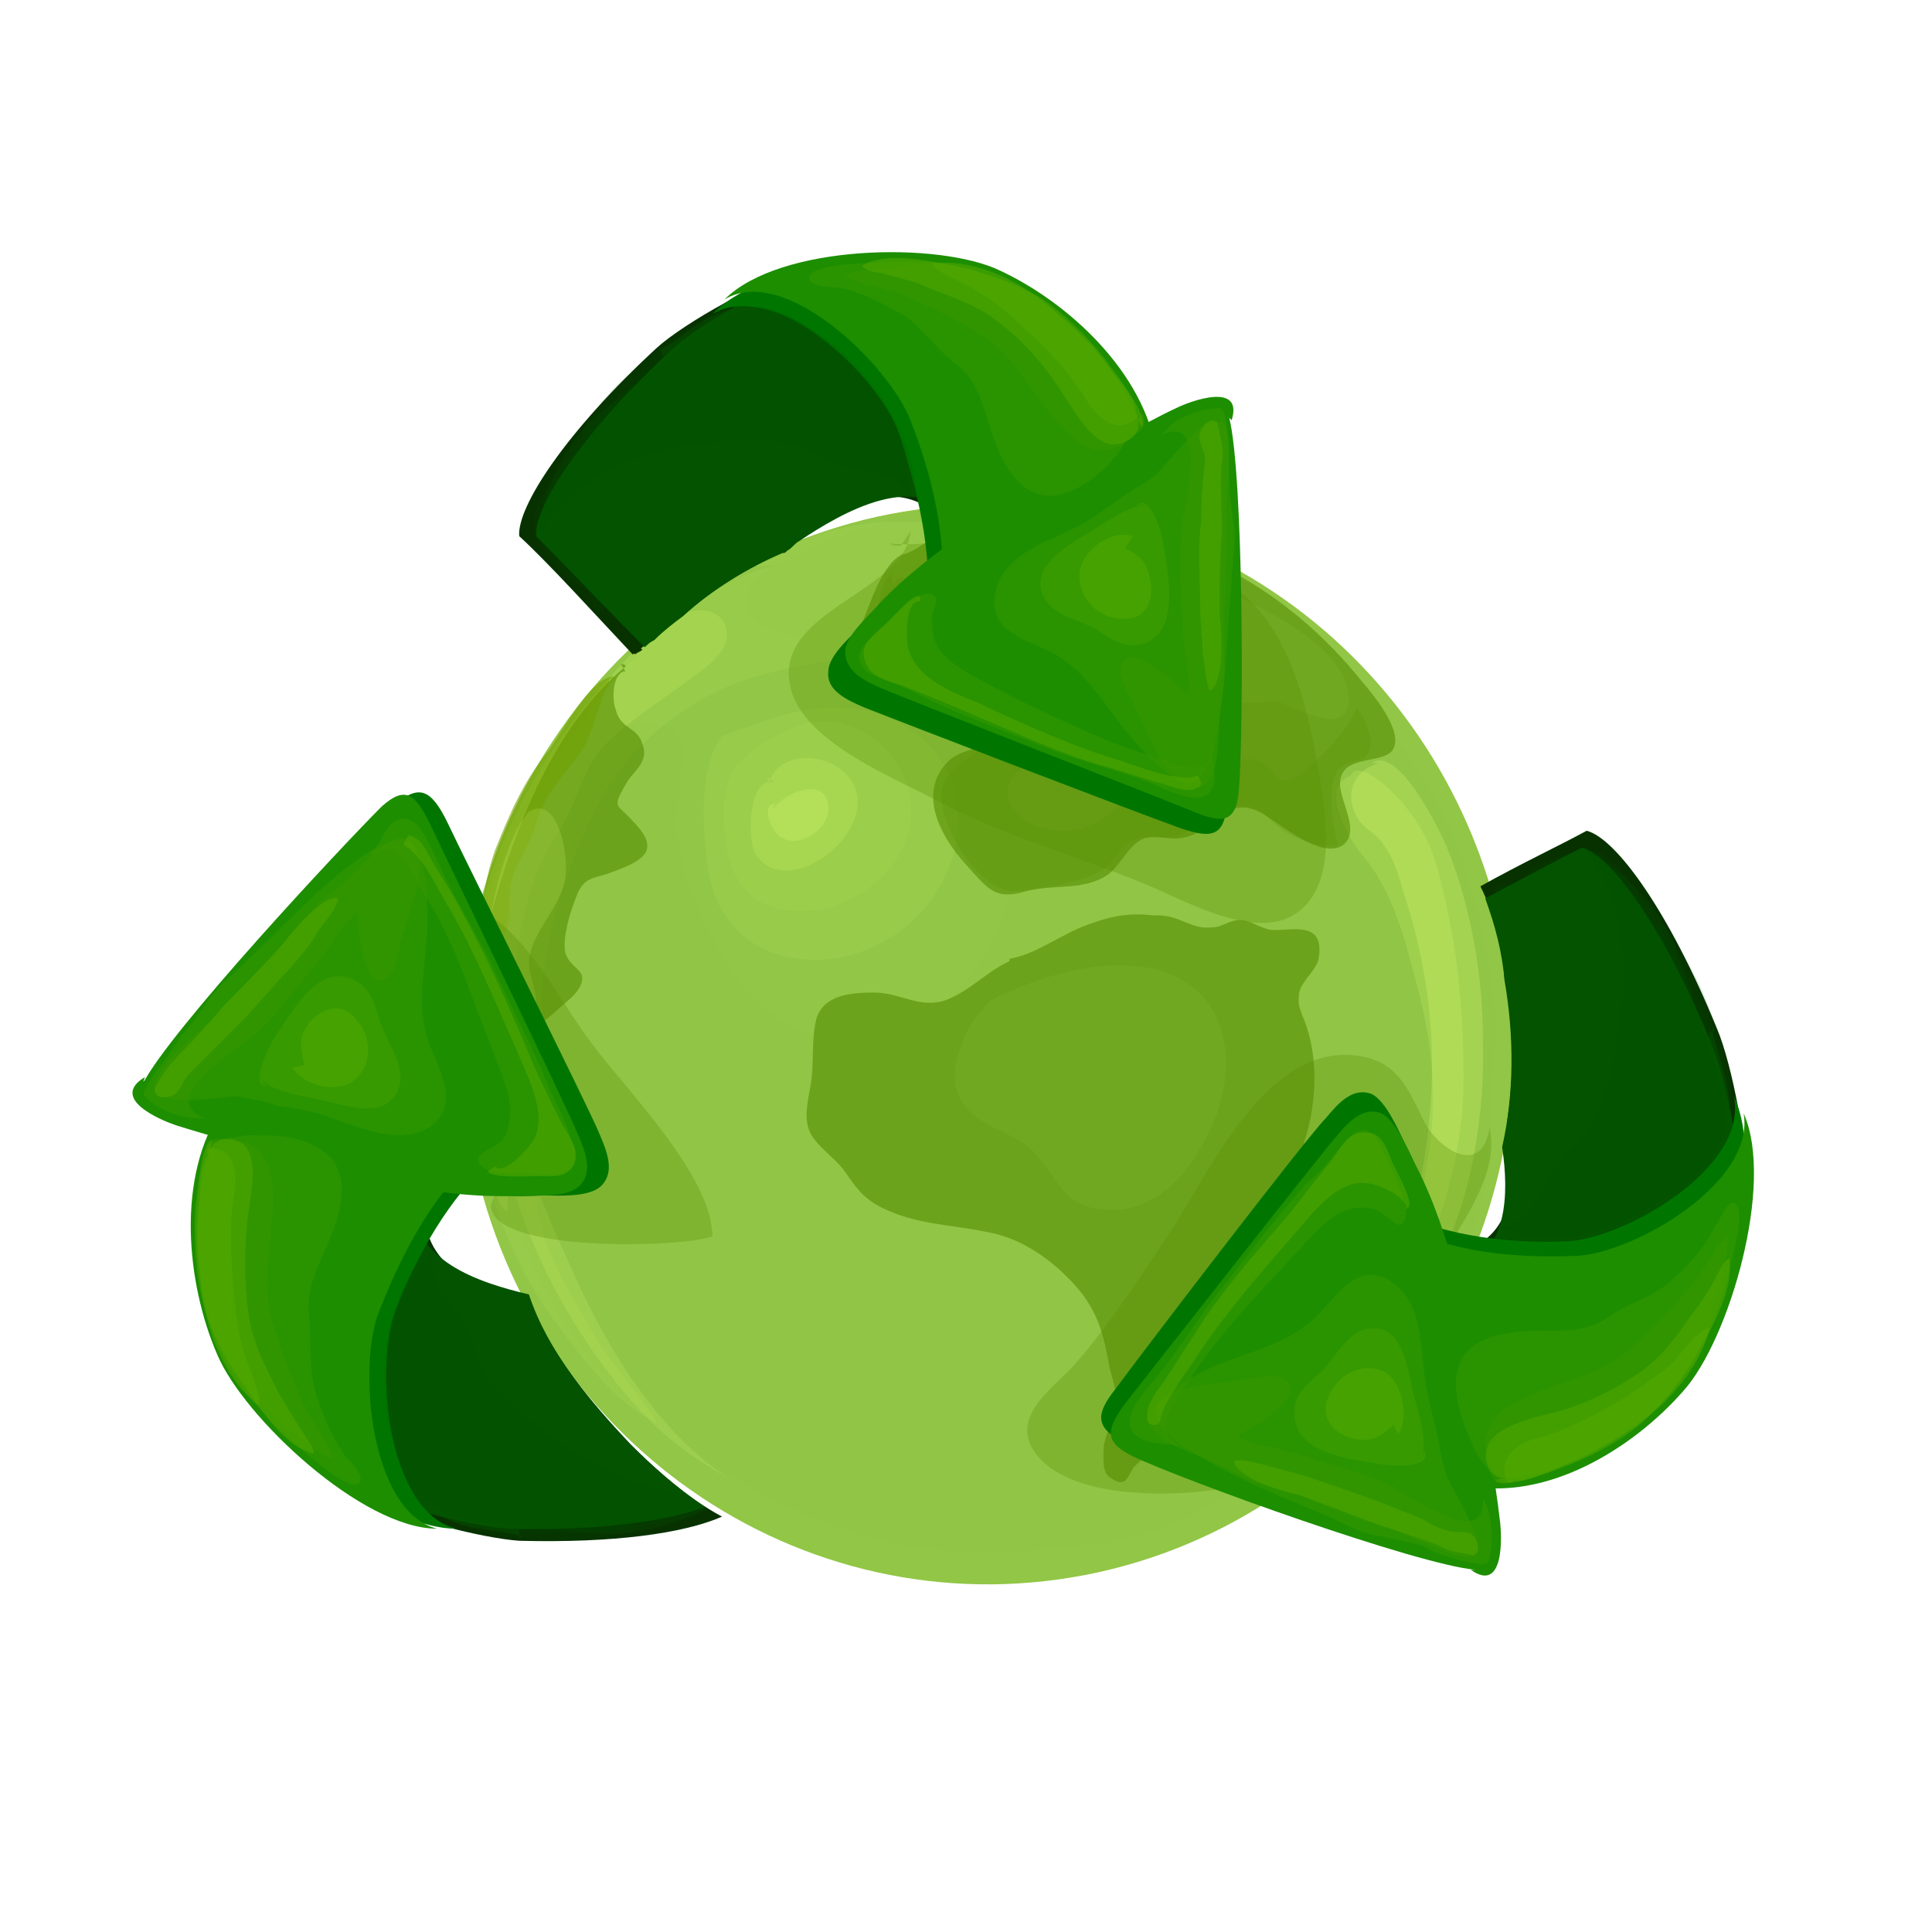 <svg xmlns="http://www.w3.org/2000/svg" xmlns:xlink="http://www.w3.org/1999/xlink" id="l1" x="0px" y="0px" viewBox="0 0 80 80" style="enable-background:new 0 0 80 80;" xml:space="preserve"><style type="text/css">	.st0{fill:#008000;}	.st1{fill:#007D00;}	.st2{opacity:0.2;fill:#007D00;}	.st3{opacity:0.2;fill:#A6D651;}	.st4{opacity:0.5;fill:#007D00;}	.st5{fill:#1F8700;}	.st6{fill:#91C646;}	.st7{opacity:0.2;fill:#91C646;}	.st8{opacity:0.5;fill:#91C646;}	.st9{opacity:0.3;fill:#A6D651;}	.st10{opacity:0.3;fill:#C2EA5D;}	.st11{opacity:0.6;fill:#548C00;}	.st12{opacity:0.6;fill:#72A000;}	.st13{opacity:0.2;fill:#548C00;}	.st14{opacity:0.1;fill:#A6D651;}	.st15{opacity:0.3;fill:#D2F36D;}	.st16{opacity:0.2;fill:#D2F36D;}	.st17{fill:#5AB036;}	.st18{fill:#4D9922;}	.st19{opacity:0.4;fill:#4D9922;}	.st20{fill:#006800;}	.st21{opacity:0.3;fill:#006800;}	.st22{opacity:0.3;fill:#009900;}	.st23{fill:#009900;}	.st24{opacity:0.1;fill:#007D00;}	.st25{opacity:0.7;fill:#00AB00;}	.st26{opacity:0.3;fill:#007D00;}	.st27{fill:#7AA505;}	.st28{opacity:0.4;fill:#8EB20B;}	.st29{fill:#FFBB00;}	.st30{opacity:0.2;fill:#FFBB00;}	.st31{fill:#FFC32E;}	.st32{fill:#FFC950;}	.st33{opacity:0.4;fill:#A3C612;}	.st34{opacity:0.4;fill:#BEDB0F;}	.st35{fill:#1C8E00;}	.st36{opacity:0.3;fill:#1C8E00;}	.st37{opacity:0.6;fill:#2FBA08;}	.st38{opacity:0.8;fill:#2FBA08;}	.st39{opacity:0.3;fill:#008000;}	.st40{opacity:0.3;fill:#B7E84B;}	.st41{fill:#56AB00;}	.st42{fill:#BD9370;}	.st43{opacity:0.4;fill:#BD9370;}	.st44{fill:#D0A17D;}	.st45{fill:#6DB500;}	.st46{opacity:0.5;fill:#6DB500;}	.st47{fill:#83C400;}	.st48{fill:#9ED300;}	.st49{opacity:0.7;fill:#56AB00;}	.st50{opacity:0.6;fill:#56AB00;}	.st51{opacity:0.3;fill:#56AB00;}	.st52{fill:#B8DD00;}	.st53{fill:#005000;}	.st54{fill:#559B0B;}	.st55{opacity:0.4;fill:#559B0B;}	.st56{opacity:0.5;fill:#CFF761;}	.st57{opacity:0.3;fill:#559B0B;}	.st58{opacity:0.3;fill:#CFF761;}	.st59{fill:#FFBB33;}	.st60{fill:#1A5601;}	.st61{opacity:0.4;fill:#FFBB33;}	.st62{fill:#FFBF4D;}	.st63{opacity:0.5;fill:#FFBB33;}	.st64{fill:#FFC466;}	.st65{opacity:0.6;fill:#559B0B;}	.st66{fill:#387F0A;}	.st67{fill:#24A088;}	.st68{opacity:0.3;fill:#24A088;}	.st69{fill:#2AAD94;}	.st70{fill:#37BCA2;}	.st71{opacity:0.8;fill:#24A088;}	.st72{opacity:0.5;fill:#37BCA2;}	.st73{opacity:0.4;fill:#FFFFFF;}	.st74{opacity:0.4;fill:#387F0A;}	.st75{opacity:0.3;fill:#387F0A;}	.st76{opacity:0.6;}	.st77{opacity:0;fill:#FFFFFF;}	.st78{opacity:8.403362e-03;fill:#FEFEFF;}	.st79{opacity:1.680672e-02;fill:#FDFEFE;}	.st80{opacity:2.521008e-02;fill:#FCFDFE;}	.st81{opacity:3.361345e-02;fill:#FBFDFD;}	.st82{opacity:4.201681e-02;fill:#FAFCFD;}	.st83{opacity:5.042017e-02;fill:#F9FBFD;}	.st84{opacity:5.882353e-02;fill:#F8FBFC;}	.st85{opacity:6.722689e-02;fill:#F7FAFC;}	.st86{opacity:7.563026e-02;fill:#F6FAFB;}	.st87{opacity:8.403362e-02;fill:#F5F9FB;}	.st88{opacity:9.243698e-02;fill:#F4F9FB;}	.st89{opacity:0.101;fill:#F3F8FA;}	.st90{opacity:0.109;fill:#F2F7FA;}	.st91{opacity:0.118;fill:#F1F7F9;}	.st92{opacity:0.126;fill:#F0F6F9;}	.st93{opacity:0.135;fill:#EFF6F9;}	.st94{opacity:0.143;fill:#EEF5F8;}	.st95{opacity:0.151;fill:#EDF4F8;}	.st96{opacity:0.16;fill:#ECF4F7;}	.st97{opacity:0.168;fill:#EBF3F7;}	.st98{opacity:0.176;fill:#EAF3F7;}	.st99{opacity:0.185;fill:#E9F2F6;}	.st100{opacity:0.193;fill:#E8F1F6;}	.st101{opacity:0.202;fill:#E7F1F5;}	.st102{opacity:0.21;fill:#E6F0F5;}	.st103{opacity:0.218;fill:#E5F0F5;}	.st104{opacity:0.227;fill:#E4EFF4;}	.st105{opacity:0.235;fill:#E3EFF4;}	.st106{opacity:0.244;fill:#E2EEF3;}	.st107{opacity:0.252;fill:#E1EDF3;}	.st108{opacity:0.261;fill:#E0EDF2;}	.st109{opacity:0.269;fill:#DFECF2;}	.st110{opacity:0.277;fill:#DEECF2;}	.st111{opacity:0.286;fill:#DDEBF1;}	.st112{opacity:0.294;fill:#DCEAF1;}	.st113{opacity:0.302;fill:#DBEAF0;}	.st114{opacity:0.311;fill:#DAE9F0;}	.st115{opacity:0.319;fill:#D9E9F0;}	.st116{opacity:0.328;fill:#D8E8EF;}	.st117{opacity:0.336;fill:#D7E7EF;}	.st118{opacity:0.344;fill:#D6E7EE;}	.st119{opacity:0.353;fill:#D5E6EE;}	.st120{opacity:0.361;fill:#D4E6EE;}	.st121{opacity:0.37;fill:#D3E5ED;}	.st122{opacity:0.378;fill:#D2E5ED;}	.st123{opacity:0.387;fill:#D1E4EC;}	.st124{opacity:0.395;fill:#D0E3EC;}	.st125{opacity:0.403;fill:#CFE3EC;}	.st126{opacity:0.412;fill:#CEE2EB;}	.st127{opacity:0.42;fill:#CDE2EB;}	.st128{opacity:0.429;fill:#CCE1EA;}	.st129{opacity:0.437;fill:#CBE0EA;}	.st130{opacity:0.445;fill:#CAE0EA;}	.st131{opacity:0.454;fill:#C9DFE9;}	.st132{opacity:0.462;fill:#C8DFE9;}	.st133{opacity:0.471;fill:#C7DEE8;}	.st134{opacity:0.479;fill:#C6DDE8;}	.st135{opacity:0.487;fill:#C5DDE8;}	.st136{opacity:0.496;fill:#C4DCE7;}	.st137{opacity:0.504;fill:#C4DCE7;}	.st138{opacity:0.513;fill:#C3DBE6;}	.st139{opacity:0.521;fill:#C2DBE6;}	.st140{opacity:0.529;fill:#C1DAE6;}	.st141{opacity:0.538;fill:#C0D9E5;}	.st142{opacity:0.546;fill:#BFD9E5;}	.st143{opacity:0.555;fill:#BED8E4;}	.st144{opacity:0.563;fill:#BDD8E4;}	.st145{opacity:0.571;fill:#BCD7E4;}	.st146{opacity:0.58;fill:#BBD6E3;}	.st147{opacity:0.588;fill:#BAD6E3;}	.st148{opacity:0.597;fill:#B9D5E2;}	.st149{opacity:0.605;fill:#B8D5E2;}	.st150{opacity:0.613;fill:#B7D4E2;}	.st151{opacity:0.622;fill:#B6D3E1;}	.st152{opacity:0.63;fill:#B5D3E1;}	.st153{opacity:0.639;fill:#B4D2E0;}	.st154{opacity:0.647;fill:#B3D2E0;}	.st155{opacity:0.655;fill:#B2D1E0;}	.st156{opacity:0.664;fill:#B1D1DF;}	.st157{opacity:0.672;fill:#B0D0DF;}	.st158{opacity:0.681;fill:#AFCFDE;}	.st159{opacity:0.689;fill:#AECFDE;}	.st160{opacity:0.698;fill:#ADCEDE;}	.st161{opacity:0.706;fill:#ACCEDD;}	.st162{opacity:0.714;fill:#ABCDDD;}	.st163{opacity:0.723;fill:#AACCDC;}	.st164{opacity:0.731;fill:#A9CCDC;}	.st165{opacity:0.74;fill:#A8CBDC;}	.st166{opacity:0.748;fill:#A7CBDB;}	.st167{opacity:0.756;fill:#A6CADB;}	.st168{opacity:0.765;fill:#A5C9DA;}	.st169{opacity:0.773;fill:#A4C9DA;}	.st170{opacity:0.781;fill:#A3C8D9;}	.st171{opacity:0.79;fill:#A2C8D9;}	.st172{opacity:0.798;fill:#A1C7D9;}	.st173{opacity:0.807;fill:#A0C7D8;}	.st174{opacity:0.815;fill:#9FC6D8;}	.st175{opacity:0.824;fill:#9EC5D7;}	.st176{opacity:0.832;fill:#9DC5D7;}	.st177{opacity:0.84;fill:#9CC4D7;}	.st178{opacity:0.849;fill:#9BC4D6;}	.st179{opacity:0.857;fill:#9AC3D6;}	.st180{opacity:0.866;fill:#99C2D5;}	.st181{opacity:0.874;fill:#98C2D5;}	.st182{opacity:0.882;fill:#97C1D5;}	.st183{opacity:0.891;fill:#96C1D4;}	.st184{opacity:0.899;fill:#95C0D4;}	.st185{opacity:0.908;fill:#94BFD3;}	.st186{opacity:0.916;fill:#93BFD3;}	.st187{opacity:0.924;fill:#92BED3;}	.st188{opacity:0.933;fill:#91BED2;}	.st189{opacity:0.941;fill:#90BDD2;}	.st190{opacity:0.95;fill:#8FBDD1;}	.st191{opacity:0.958;fill:#8EBCD1;}	.st192{opacity:0.966;fill:#8DBBD1;}	.st193{opacity:0.975;fill:#8CBBD0;}	.st194{opacity:0.983;fill:#8BBAD0;}	.st195{opacity:0.992;fill:#8ABACF;}	.st196{fill:#89B9CF;}	.st197{opacity:0.3;fill:#FFC32E;}	.st198{opacity:0.4;fill:#FFC32E;}	.st199{fill:#FFC84D;}	.st200{fill:#FFCF6E;}	.st201{fill:#407706;}	.st202{fill:#A6D651;}	.st203{opacity:0.5;fill:#A6D651;}	.st204{opacity:0.4;fill:#A6D651;}	.st205{opacity:0.8;fill:#BEEF54;}	.st206{opacity:0.8;fill:#CFF761;}	.st207{fill:#659106;}	.st208{opacity:0.4;fill:#659106;}	.st209{opacity:0.6;fill:#B7E259;}	.st210{fill:#B7E259;}	.st211{opacity:0.6;fill:#FFC84D;}	.st212{opacity:0.8;fill:#659106;}	.st213{opacity:0.8;fill:#A6D651;}	.st214{fill:#D19205;}	.st215{fill:#557205;}	.st216{fill:#073200;}	.st217{fill:#035300;}	.st218{fill:#007600;}	.st219{opacity:0.1;fill:#035300;}	.st220{opacity:0.5;fill:#399900;}	.st221{opacity:0.5;fill:#56AB00;}	.st222{opacity:0.2;fill:#035300;}	.st223{opacity:0.4;fill:#035300;}	.st224{fill:#007100;}	.st225{opacity:0.3;fill:#007100;}	.st226{opacity:0.2;fill:#007100;}	.st227{opacity:0.4;fill:#009B00;}	.st228{opacity:0.3;fill:#009B00;}	.st229{opacity:0.3;fill:#548C00;}	.st230{fill:#0D3F03;}	.st231{fill:#2F7204;}	.st232{opacity:0.45;fill:#4FAA13;}	.st233{fill:#51A507;}	.st234{opacity:0.3;fill:#F4F5F5;}	.st235{opacity:0.28;fill:#F2F2F4;}	.st236{fill:#034706;}	.st237{fill:#4EBA0F;}	.st238{opacity:0.3;fill:#F2F2F4;}	.st239{fill:#1F6804;}	.st240{opacity:0.5;fill:#4EBA0F;}	.st241{fill:#629608;}	.st242{opacity:0.4;fill:#6DB500;}	.st243{opacity:0.7;fill:#7FC406;}	.st244{opacity:0.7;fill:#8EC90D;}	.st245{opacity:0.8;fill:#6DB500;}	.st246{fill:#E1FFAE;}	.st247{opacity:0.3;fill:#629608;}	.st248{opacity:0.3;fill:#8EC90D;}</style><g>	<g>		<g>			<path class="st6" d="M62.2,38.6c2.5,12.1-5,23.9-16.7,26.5c-11.8,2.6-23.4-5.1-25.9-17.2c-2.5-12.1,5-23.9,16.7-26.5    C48.1,18.8,59.6,26.5,62.2,38.6z"></path>			<path class="st7" d="M35.1,22.6c2-2.3,5.7,1,6.9,2.6c1.1,1.4,2,2.1,3.4,3.1c1.5,1.1,2.6,2.7,3.5,4.4c4.3,8.2-1.7,17.8-10.3,18.7    c-4,0.4-6.8-3.3-9.2-6c-0.9-1-1.8-2-1.9-3.4c-0.1-0.9,0.1-2-0.3-2.9c-0.8-1.5-2.1-0.1-2.6,0.9c-1.2,2.2-1.6,4.2-1.3,6.7    c0.9,6.5,4.6,11.3,10.1,14.6c4.2,2.5,10.1,3.6,14.7,2c1.2-0.4,2.3-1.2,3.3-1.8c1.4-0.9,2.6-1.4,3.9-2.6c1.8-1.7,3.3-3.7,4.7-5.8    c1.3-1.9,1.6-4.2,1.7-6.5c0.1-2.2,0.4-4.2,0-6.4c-0.6-3.9-1.8-7.3-4.5-10.3c-2.3-2.6-5.4-4.5-8.2-6.3c-2.1-1.3-4.8-2-7.3-2.4    c-1.8-0.3-4.5-0.3-6,0.9c-0.4,0.3-0.6,0.7-1.2,0.8L35.1,22.6z"></path>			<path class="st7" d="M22.7,31.8c-1.9,2.7-2.8,6.5-3,9.9c-0.2,2.8,0.7,5.8,1.5,8.4c1.9,6.3,6.7,10.2,12.3,12.7    c2.6,1.1,5.5,1.6,8.3,1.5c1.6-0.1,2.9-0.4,4.4-0.9c0.7-0.2,1.6-0.5,2.3-0.8c0.3-0.2,0.6-0.5,1-0.6c0.3-0.1,0.7,0.1,1,0    c0.6-0.2,1.4-1,2-1.3c1-0.6,1.8-1.4,2.5-2.2c1.3-1.5,2.6-3.3,3.5-5.1c1.9-3.8,2.3-9,1.9-13.3c-0.4-4.2-2.3-9.1-5.5-11.9    c-1.4-1.3-3.1-2-4.6-3.1c-1.1-0.8-2-1.4-3.4-1.9c-2.4-0.8-5.3-1.2-7.8-1.4c-1.3-0.1-2.9-0.2-4.2,0.3c-0.8,0.3-3.8,1.6-4,2.5    c-0.6,2,4.4,2,5.4,2.2c3.4,0.9,6.1,3.1,5.9,7c-0.1,3.9-1.6,7.8-5.5,8.9c-3.3,0.9-5.6-0.7-7.1-3.7c-1.1-2.1-1.8-3.8-1.5-6.2    c0.1-1.1,0.5-2.5-0.7-2.8c-1.3-0.4-3.4,0.7-4.3,1.5c-0.5,0.5-1,1.7-1.5,1.9L22.7,31.8z"></path>			<path class="st7" d="M31.5,24.8c1.1-0.6,1.8-1.3,3.2-1.4c1.7-0.1,2.9,0.7,4.1,1.9c0.8,0.9,1.4,1.6,2.6,1.8    c1.4,0.3,2.2,0.4,3.4,1.4c1.3,1.2,1.5,3.1,2.9,4.1c2.1,1.4,4.2,3,5.1,5.5c2.1,5.4-0.9,10.7-5.2,13.6c-0.8,0.5-1.8,1.5-2.7,1.2    c-0.8-0.2-1-0.8-2-0.3c-1.4,0.5-2.5,1.7-3.8,2.3c-1.4,0.7-2.7,1-4.2,0.5c-2.5-0.8-4.8-2.2-6.4-4.4c-0.8-1-1.2-2.1-1.7-3.3    c-0.3-0.8-0.8-2.6-1.6-3c-2.7-1.3-2.2,4.9-2,6.1c0.6,2.9,2.5,5.6,4.7,7.5c3.9,3.3,8.5,5.7,13.7,5.3c4.5-0.3,9.7-2,13-5.3    c3.5-3.5,5.9-7.5,6.3-12.6c0.4-5.3,0-10.5-3.5-14.8c-2.6-3.3-5.8-6-9.6-7.6c-3-1.3-5.8-1.3-8.9-0.9c-1.3,0.2-2.4,0.7-3.7,1.2    c-0.8,0.3-1.7,0.4-2.5,0.8L31.5,24.8z"></path>			<path class="st8" d="M54.6,31.8c-1.1,1.7,0.5,2.7,0.6,4.4c0.1,0.9-0.1,1.5,0.4,2.3c0.6,1,1.2,1.5,1.3,2.7    c0.3,2.6,0.3,5.5-0.4,8.1c-0.8,3.1-2.5,5.3-4.3,7.9c2,0.5,4.4-1.5,5.5-3c1.4-1.9,2.5-4.1,3-6.5c0.6-3.1,0.7-7,0-10.1    c-0.5-2.1-1.6-5.1-3.5-6.4c-1.5-1-2.5,0.1-3,1L54.6,31.8z"></path>			<path class="st9" d="M29.9,30.5c-1,1.2-0.8,3.9-0.6,5.4c0.3,2.1,1.6,3.5,3.7,3.8c3.6,0.5,7.2-2.7,6.6-6.6    c-0.4-2.5-2.9-3.9-5.2-3.8c-1,0-2,0.3-2.9,0.6c-0.5,0.2-1.8,0.6-1.9,0.7L29.9,30.5z"></path>			<path class="st9" d="M32.3,23.4c-2,0.2-4.4,2.2-5.9,3.7c-2.2,2.3-4.3,5.4-5.6,8.4c-1.8,4.3-1.8,9.6-0.4,14.1    c0.5,1.6,1.5,3.7,2.5,5c1.1,1.5,2.6,3.6,4.3,4.3c-0.8-1.3-1.9-2.4-2.7-3.8c-0.8-1.4-2.5-4-2.2-5.8c0.1-1,0.8-1.7,0.8-2.8    c0-1.2-0.4-2.3-0.6-3.5c-0.3-2.7,0.4-5.3,1.4-7.8c1.2-2.9,2.4-4.6,5.1-6.2c1.8-1.1,4.6-1.6,6.7-1.8c1.9-0.1,4.2-0.2,5.8-1.4    c3.1-2.3-1.6-4.1-3.6-4.2c-2.9-0.1-5.2,0.7-7.5,2.4c-0.1-0.1-0.1-0.3-0.1-0.5L32.3,23.4z"></path>			<path class="st9" d="M31,31.4c-1,0.2-1.1,2.1-1,2.9c0.1,1.8,0.8,3.2,2.7,3.4c2.8,0.3,5.9-2.3,4.8-5.4c-0.6-1.6-2.3-2.6-3.8-2.4    c-0.8,0.1-3.4,1.2-3.1,2.3L31,31.4z"></path>			<path class="st10" d="M28.4,25.4c-1.6,0.7-3.3,2.8-4.4,4.1c-1.4,1.8-2.7,4-3.5,6.2c-0.7,2-1.1,4.2-1.1,6.4c0,1.2,0.2,2.3,0.4,3.5    c0.2,1.1,0.4,4,1.2,4.6c0.2-4-0.1-7.9,0.6-11.9c0.3-1.4,0.7-2.6,1.5-3.8c0.8-1.2,1-2.7,2-3.7c0.9-0.9,2.1-1.7,3.1-2.4    c0.6-0.5,1.9-1.2,1.9-2.1c0-1.4-2-1.2-2.3-0.4L28.4,25.4z"></path>			<path class="st10" d="M56,32.1c-1.5,0.4-0.1,2.7,0.4,3.3c1.3,1.5,1.8,3.6,2.3,5.5c0.6,2.3,0.8,4.3,0.5,6.6    c-0.2,1.3-0.4,2.6-0.8,3.9c-0.2,0.7-0.6,1.6-0.6,2.3c1.2-0.7,1.6-2.7,2-3.9c0.5-1.7,0.8-3.3,0.8-5.1c0-2.6-0.2-5.1-0.8-7.6    c-0.3-1.5-0.7-2.6-1.6-3.7c-0.3-0.4-2-2.2-2.3-1.2L56,32.1z"></path>			<path class="st10" d="M32.1,32.4c-1.1-0.4-1.2,2.4-0.8,3c1.1,1.5,3.3,0.1,3.9-1.1c1.5-2.7-2.8-4-3.4-1.8c0-0.1,0-0.2,0-0.3    L32.1,32.4z"></path>		</g>		<path class="st11" d="M52.6,38.5c-0.5-0.1-0.8-0.4-1.3-0.4c-0.4,0-0.7,0.3-1.1,0.3c-0.9,0.1-1.3-0.5-2.3-0.5c-0.1,0-0.1,0-0.2,0   c-0.8-0.1-1.6,0-2.4,0.3c-1.3,0.4-2.3,1.3-3.5,1.5c0,0.1,0,0.1,0,0.1c-0.9,0.4-1.6,1.2-2.6,1.6c-1.1,0.4-1.9-0.3-3-0.3   c-1,0-2.1,0.1-2.4,1.1c-0.2,0.8-0.1,1.7-0.2,2.5c-0.1,0.8-0.4,1.6,0,2.3c0.3,0.5,0.9,0.9,1.3,1.4c0.5,0.7,0.8,1.2,1.6,1.6   c1.4,0.7,2.8,0.7,4.3,1c1.2,0.2,2.2,0.8,3.1,1.6c1.3,1.2,1.7,2.1,2,3.8c0.1,0.6,0.4,1.2,0.3,1.8c-0.1,0.6-0.4,1.1-0.5,1.7   c0,0.4-0.1,1.1,0.3,1.3c0.7,0.5,0.7-0.2,1-0.5c1.1-1.1,2.5-1,3.4-2.4c0.7-1.2,0.9-2.6,1.5-3.8c0.8-1.6,1.5-2.6,1.8-4.4   c0.1-0.9,0.2-1.9,0.3-2.8c0.5-1.5,0.6-3.3,0.1-4.8c-0.2-0.6-0.4-0.8-0.3-1.4c0.1-0.5,0.7-0.9,0.8-1.4C54.9,38,53.3,38.6,52.6,38.5   z"></path>		<path class="st11" d="M25.9,27.8c-0.5,0-0.6,1.1-0.4,1.6c0.2,0.8,0.9,0.7,1.1,1.4c0.3,0.8-0.4,1.1-0.7,1.7c-0.6,1-0.3,0.8,0.3,1.5   c1.3,1.3,0.3,1.7-1.1,2.2c-0.7,0.2-1,0.2-1.3,1.1c-0.2,0.5-0.5,1.5-0.4,2.1c0.1,0.5,0.6,0.7,0.7,1c0.1,0.6-0.7,1.1-1,1.4   c-0.3,0.3-0.8,0.6-1,0.9c-0.3,0.4-0.2,0.8-0.5,1.2c-0.7,0.9-1.7,0.4-2-0.5c-0.3-0.9,0-1.9,0.1-2.8c0.9-4.5,2.7-10.1,6.2-13   c0-0.1-0.1-0.1-0.2-0.1L25.9,27.8z"></path>		<path class="st11" d="M56.3,28.1c-2.6-3.2-6.5-5.8-10.6-5.9c-0.3,0-0.6,0-1,0c-0.4-0.3-1.3-0.4-1.6-0.5c-1.1-0.1-2.1-0.1-3.2,0   c-1.1,0.2-1.6,1-2.6,1.3l0.2-0.1c-1,0.3-1.5,2.3-1.9,3.1c-0.4,0.7-0.7,2.7,0.8,1.9c0.4-0.2,0.6-0.8,1-1c0.4-0.3,0.8-0.1,1.1-0.3   c0.3-0.1,0.6-0.7,1-0.7c0.4,0,0.6,0.6,1,0.6c1.3,0.1,0.6-1.1,0.6-1.7c0-0.8,0.6-1.2,1.2-1.4C42.1,23.7,42,23.9,42,24   c-0.3,0.9,0.4,1.3,0.6,2.1c0,0.2,0,1.3,0,1.6c-0.1,0.7-0.4,0.7-0.7,1.2c-0.3,0.6,0,1.1-0.6,1.6C40.7,31,40,31,39.4,31.4   c-1.5,1.3-0.5,3.2,0.6,4.4c0.9,1,1.2,1.5,2.5,1.1c1.2-0.3,2.4,0,3.4-0.7c0.5-0.4,0.8-1.1,1.3-1.4c0.5-0.3,1.2,0,1.7-0.1   c1.5-0.2,1.8-1.9,3.4-1c0.7,0.4,2.4,1.9,3.3,1.3c0.9-0.7-0.5-2.2,0-3c0.4-0.7,1.8-0.4,2.1-1C58.1,30.2,56.8,28.7,56.3,28.1z"></path>		<path class="st12" d="M25.4,28c-1,0.1-2.1,2.3-2.7,3.1c-1,1.2-1.6,2.6-2.2,4.1c-0.5,1.4-0.6,2.9-0.8,4.3c-0.2,1-0.5,3.2,0.3,4   c0.2-0.9-0.1-1.9,0.1-2.9c0.2-0.9,0.7-1.4,0.9-2.2c0.2-0.8,0-1.6,0.3-2.3c0.3-0.7,0.7-1.3,0.9-2c0.4-1.4,1.3-2.1,2-3.2   C24.7,29.9,24.8,28.9,25.4,28c0,0.3-0.2,0.2-0.2,0.2L25.4,28z"></path>		<path class="st13" d="M36.9,23.8c-0.5,0.4-0.4,1-0.6,1.5c-0.2,0.5-0.6,0.7-0.8,1.2c-0.1,0.3-0.2,1.3,0,1.5   c0.5,0.4,0.8-0.1,1.1-0.4c0.4-0.4,0.5-0.4,0.9-0.6c0.5-0.2,0.8-0.3,1.2-0.6c0.5-0.4,0.4-0.5,1-0.3c0.5,0.1,0.5,0.6,1.2,0.4   c0.2-1.5,0.1-2,1.3-3c0.1,1.4,0.8,3,0.4,4.4c-0.4,1.2-1,2.3-2,3.1c-1.3,1-2.1,1.3-1.3,3.3c0.5,1.1,1.6,2.7,2.8,2.6   c1-0.1,3-0.4,3.7-1c0.6-0.5,0.6-1,1.4-1.2c0.6-0.1,1.1,0.1,1.8-0.2c0.9-0.5,2.2-1.6,3.2-0.9c0.4,0.3,0.7,0.7,1.3,1   c0.6,0.3,1.3,0.5,1.9,0.4c-0.2-0.8-0.5-2.4,0-3.1c0.4-0.5,1-0.2,1.3-0.8c0.2-0.5-0.2-1.4-0.5-1.8c-0.5,1-1,1.5-1.8,2.3   c-0.3,0.3-0.6,0.6-1,0.7c-0.8,0.1-0.5-0.4-1.1-0.7c-1-0.6-1.6,0.6-2.6,0.5c-0.5,0-0.8-0.5-1.4-0.4c-0.7,0.1-0.9,0.4-1.3,0.9   c-0.8,1-1.7,1.8-3,1.8c-1.5,0.1-3.2-1.4-1.7-2.6c0.7-0.6,0.8-0.5,1.2-1.4c0.3-0.8,0.6-0.9,1.1-1.5c0.6-0.9,0.1-2.2,0.2-3.3   c0-0.6,0.1-0.9,0-1.5c0.1,0,0.3-0.1,0.4-0.1c0-0.8-1.5-0.9-2.1-1c-1-0.2-1.8-0.2-2.5,0.6c-0.6,0.6-1.1,1.3-2,1   c-0.4-0.1-1.4-1.3-1.6-0.3L36.9,23.8z"></path>		<path class="st14" d="M41.3,41.5c-1.1,0.2-2,2.5-1.7,3.6c0.5,1.5,2,1.6,3,2.4c1.3,1.2,1.3,2.6,3.4,2.6c2,0,3.3-1.6,4.1-3.3   c1.3-2.7,0.8-6-2.4-6.7c-2-0.4-4.2,0.2-6,1c-0.4,0.2-0.8,0.3-1,0.7L41.3,41.5z"></path>		<path class="st14" d="M44.7,23.8c0.4,0.5,0.5,0.9,0.8,1.5c0.3,0.8,0.5,0.9,1,1.4c0.2,0.3,0.6,0.2,0.6,0.8   c-0.1,0.6-0.5,0.5-0.7,0.9c-0.2,0.4,0,0.8-0.2,1.1c-0.2,0.5-0.7,0.5-0.9,1.1c-0.1,0.3-0.1,1.1,0.2,1.3c0.5,0.2,0.6-0.7,0.8-1   c0.3-0.4,0.8-0.6,1-1c0.3-0.4,0.2-0.8,0.5-1.1c0.6-0.4,2.1-0.3,2.6-0.1c0.6,0.2,0.7,0.4,1.3,0.4c0.7,0,0.9-0.2,1.6,0.1   c0.9,0.4,2.8,1.3,2.5-0.6c-0.3-2.1-4.4-3.9-6.2-4.6c-1.3-0.5-3.9-1-5-0.3L44.7,23.8z"></path>		<path class="st15" d="M32.1,33.3c-0.6-0.1-0.2,1.2,0.3,1.4c0.7,0.4,1.8-0.3,1.9-1.1c0.1-1.6-2-0.8-2.4,0.1L32.1,33.3z"></path>		<path class="st15" d="M57.1,31.6c-1.1,0.3-1.5,1.4-0.8,2.4c0.3,0.4,0.8,0.6,1,1c0.4,0.5,0.6,1.2,0.8,1.9c1,3,1.4,6.1,1.1,9.3   c-0.4,4.4-1.9,8.9-4.6,12.2c-0.3,0.3-0.6,0.7-0.8,1c1.4,0,2.6-2.2,3.2-3.2c0.9-1.3,1.8-2.6,2.6-4c1.4-2.8,1.9-6.2,1.8-9.3   c0-2.5-0.5-5.3-1.4-7.6c-0.3-0.8-2.1-4.5-3.2-3.7L57.1,31.6z"></path>		<path class="st16" d="M22,33.5c-1,1-1.6,3.7-1.8,5.1c-0.3,1.8-0.3,3.5-0.1,5.2c0.6,5.2,2.4,9.8,5.7,13.8c1.4,1.7,2.6,2.6,4.5,3.7   c-3-1.9-5.2-5.5-6.6-8.7c-1.2-2.6-3.1-6.7-1.9-9.5c0.3-0.7,0.4-0.8,0.4-1.6c0-0.5-0.3-1.2-0.3-1.7c0.1-1.2,1.3-2.2,1.5-3.4   c0.2-1.1-0.4-3.7-1.6-2.7L22,33.5z"></path>	</g>	<path class="st229" d="M20.4,49.6c-0.9,2.3,7.7,2.1,9.1,1.6c0-2.5-3.6-6.1-5-8c-1.3-1.7-2.7-4.6-4.6-5.5c-0.8,1.3,0.5,5.3,0.5,7.1  c0,1.5,0.4,4.1-0.1,5.2L20.4,49.6z"></path>	<g>		<g>			<path class="st216" d="M26.1,59.8c-1.6-1.7-3.2-3.6-4.1-5.8c-2-0.5-4.5-1.5-4.4-3.9c-0.3,0.3-0.6,0.6-0.8,0.9    c-0.7,1.1-1.4,2.2-1.9,3.5c-0.9,2.2-1.9,5.8,0.2,7.4c1.2,0.9,4.9,1.8,6.4,1.9c3.9,0.1,6.8-0.3,8.4-1C28.4,62,27.1,60.8,26.1,59.8    z"></path>			<path class="st217" d="M26.1,59.8c-1.7-1.8-3.4-3.8-4.2-6.2c-2.1-0.5-4.9-1.4-4.8-4c-0.3,0.3-0.6,0.6-0.8,0.9    c-0.7,1.1-1.4,2.2-1.9,3.5c-0.9,2.2-1.9,5.8,0.2,7.4c1.2,0.9,4.9,1.8,6.4,1.9c3.7,0.1,6.6-0.3,8.2-0.9    C28,61.6,26.9,60.6,26.1,59.8z"></path>			<path class="st218" d="M6.2,44.8c1.2-2.2,8.4-9.9,10.2-11.5c1-0.9,1.5-0.5,2.1,0.7c0.8,1.7,5.9,11.9,6.3,12.9    c0.3,0.7,0.7,1.6,0.1,2.2c-0.5,0.5-1.8,0.4-2.4,0.4c-3.2,0.2-6.8-0.7-10-1.6c-1.6-0.4-3.3-0.8-4.9-1.3c-0.7-0.2-2.9-1.1-1.4-2    L6.2,44.8z"></path>			<path class="st218" d="M9.6,45.9c-2,2.8-1.5,7.2-0.2,10.2c1.1,2.6,6.2,7.2,9.5,7.2c-2.9-0.7-3.4-6.8-2.5-9.1    c0.9-2.3,2.2-4.6,4-6.2c-2.2,0-4.1-0.6-6.2-1.2c-1.5-0.4-3.5-0.4-4.7-0.7L9.6,45.9z"></path>			<path class="st35" d="M5.9,44.9c1.1-2.2,8.2-9.8,9.9-11.5c1-0.9,1.4-0.5,2,0.7c0.8,1.7,5.7,11.8,6.1,12.8    c0.3,0.7,0.7,1.6,0.1,2.2c-0.5,0.5-1.8,0.4-2.4,0.4c-3.1,0.2-6.6-0.7-9.6-1.6c-1.6-0.4-3.1-0.8-4.7-1.3c-0.6-0.2-2.8-1.1-1.3-2    L5.9,44.9z"></path>			<path class="st35" d="M9.2,45.9C7.3,48.7,7.7,53.1,9,56.1c1.1,2.6,6,7.2,9.1,7.2c-2.8-0.7-3.3-6.8-2.4-9c0.9-2.3,2.1-4.6,3.8-6.2    c-2.1,0-3.9-0.6-6-1.2c-1.4-0.4-3.4-0.3-4.5-0.7L9.2,45.9z"></path>		</g>		<path class="st219" d="M17.6,51.7c-0.3,0.7-0.8,1.3-1.1,2c-0.4,1-0.6,2-0.6,3.1c0,0.9,0,1.8,0.3,2.7c0.3,1,0.6,2,1.3,2.7   c0.8,0.8,2.2,1.2,3.3,1.4c0.9,0.1,1.9,0.2,2.8,0.2c0.6,0,1.1-0.1,1.7-0.2c0.3-0.1,1-0.1,1.1-0.4c-0.9-0.4-1.9-0.6-2.8-0.9   c-0.6-0.2-0.9-0.4-1.1-1c-0.2-0.5-0.3-1-0.6-1.4c-0.5-0.6-1.4-0.6-1.9-1.2c-0.7-0.7-0.3-1.8-0.4-2.7c-0.1-0.7-0.7-0.9-1-1.5   c-0.2-0.4-0.2-0.8-0.2-1.3c-0.1-0.6-0.3-1.1-0.5-1.6c0,0.1-0.1,0.1-0.1,0.2L17.6,51.7z"></path>		<path class="st219" d="M26.1,59.8c-0.9-0.9-1.7-1.8-2.5-2.9c-0.3,0-0.5,0-0.8,0c-0.8,0.1-1.6,0.2-2.3-0.3   c-0.9-0.5-1.9-1.7-2.2-2.7c-0.2-0.5-0.5-1.6-0.4-2.2c0,0.1-0.1,0.1-0.1,0.2l-0.1-0.4c-0.1,0.4-0.5,0.8-0.7,1.2   c-0.2,0.4-0.4,0.8-0.5,1.3c-0.3,1-0.4,2.2-0.4,3.2c0.1,0.8,0.2,1.5,0.4,2.2c0.2,0.5,0.3,1.1,0.5,1.7c0.4,1,1.5,1.5,2.4,1.9   c1.4,0.5,3.2,0.5,4.6,0.5c1.4-0.1,2.7-0.3,4.1-0.6c0.3-0.1,0.8-0.2,1.2-0.4C28.1,61.7,27,60.7,26.1,59.8z"></path>		<path class="st220" d="M6.4,45.1c0.3,0.8,2.8,0.3,3.4,0.3c0.6,0.1,1.2,0.2,1.7,0.4c0.7,0.1,1.5,0.2,2.2,0.5   c1.3,0.4,2.9,1.2,4.2,0.3c1.2-1,0.2-2.4-0.2-3.6c-0.5-1.6,0-3.2,0-4.8c0-0.9,0-1.8-0.3-2.7c-0.6-1.9-2.2,0.1-2.9,0.8   c-0.5,0.5-1.1,0.9-1.6,1.4c-0.6,0.6-1,1.2-1.5,1.8c-1,0.9-1.9,2-2.8,2.9C8,42.9,7.4,43.4,6.9,44c-0.1,0.2-0.9,1.2-0.3,1.1   L6.4,45.1z"></path>		<path class="st220" d="M6,45.4c0.5,0.6,1.7,1,2.5,0.9c-2.2-0.8,1.6-3,2.1-3.5c1-0.9,1.7-2,2.6-3c0.4-0.5,0.7-1,1-1.4   c0.2-0.2,0.4-0.5,0.6-0.6c0,0.6,0.3,3.4,1.2,2.7c0.4-0.2,0.5-1.1,0.6-1.5c0.2-0.7,0.4-1.3,0.6-2c0.2-0.6,0.4-2-0.4-2.2   c-0.6-0.1-1.5,0.4-2,0.8c-1.7,1.2-3,2.7-4.5,4.1c-0.5,0.5-1.1,1-1.6,1.6c-0.4,0.6-0.8,1.2-1.3,1.7C7.3,43.4,5.6,45.3,6,45.4   L6,45.4z"></path>		<path class="st220" d="M15.6,35.3c0.9-0.6,1.5,1,1.9,1.6c0.8,1.3,1.4,2.6,1.9,4c0.4,1.1,0.9,2.3,1.3,3.4c0.3,0.8,0.6,1.6,0.3,2.5   c-0.1,0.4-0.3,0.5-0.6,0.7c-0.2,0.1-0.6,0.3-0.6,0.5c0,0.7,1.7,0.6,2,0.6c0.5,0,1.8,0.2,2-0.4c0.2-0.4-0.1-0.8-0.2-1.2   c-0.2-0.6-0.5-1.2-0.8-1.8c-0.7-1.8-1.6-3.4-2.4-5.2c-0.7-1.4-1.6-2.8-2.2-4.2c-0.3-0.5-0.7-1.8-1.4-1.9c-0.8-0.1-1,1.1-1.5,1.5   L15.6,35.3z"></path>		<path class="st221" d="M20.2,48.5c0.1,0.3,1.7,0.2,2.1,0.2c0.5,0,1.1,0.1,1.4-0.4c0.4-0.7-0.2-1.3-0.5-1.9c-0.5-1-1-2-1.4-3   c-0.8-1.9-1.7-3.9-2.7-5.7c-0.3-0.6-0.7-1.2-1-1.7c-0.3-0.4-0.5-1.1-0.9-1.3c-0.2-0.1-0.3-0.2-0.4,0.1C16.6,35,16.8,35,17,35.2   c0.7,0.6,1.1,1.6,1.6,2.4c1.1,1.9,1.9,3.9,2.8,5.9c0.4,1,1.3,2.6,0.7,3.7c-0.2,0.3-1.2,1.5-1.6,1.1L20.2,48.5z"></path>		<path class="st221" d="M6.4,45.1c0,0.3,0.3,0.4,0.6,0.3c0.5-0.1,0.5-0.6,0.8-0.9c0.3-0.3,0.6-0.6,0.9-0.9c0.4-0.4,0.8-0.8,1.2-1.2   c0.8-0.8,1.4-1.6,2.2-2.4c0.4-0.5,0.8-0.9,1.1-1.5c0.3-0.4,0.7-0.8,0.8-1.3c-0.6-0.2-2,1.5-2.3,1.9c-0.8,0.9-1.6,1.7-2.4,2.5   c-0.6,0.7-1.2,1.4-1.9,2.1C6.9,44.2,6.6,44.7,6.4,45.1L6.4,45.1z"></path>		<path class="st51" d="M10.9,44.8c0.7,0.5,1.8,0.6,2.6,0.8c0.9,0.2,2.3,0.7,2.9-0.3c0.6-1-0.4-2.1-0.7-3.1   c-0.2-0.7-0.4-1.4-1.2-1.7c-1.4-0.5-2.4,1.4-3.1,2.4c-0.2,0.3-1.1,2-0.4,2.1c0-0.1,0-0.1-0.1-0.1L10.9,44.8z"></path>		<path class="st220" d="M8.8,47.2C7.9,50,8,53.8,9.4,56.5c0.8,1.5,2.2,2.7,3.4,3.8c0.3,0.2,1.7,1.5,2.1,1.1c0.2-0.3-0.5-1-0.6-1.1   c-0.6-0.9-1-1.8-1.3-2.9c-0.2-1-0.1-1.9-0.2-2.9c-0.1-1,0.2-1.7,0.6-2.6c0.6-1.3,1.4-3.3-0.1-4.3C12.4,47,11.3,47,10.4,47   c-0.3,0-0.6,0.1-0.9,0.1C9.3,47.2,9.1,47.1,8.8,47.2L8.8,47.2z"></path>		<path class="st220" d="M8.8,47.5c-0.3,1-0.6,1.9-0.6,2.9c-0.1,1.5,0.1,2.8,0.5,4.2c0.4,1.2,1.1,2.4,1.9,3.3c0.5,0.5,1,1,1.6,1.4   c0.5,0.4,0.9,0.9,1.6,1.1c-0.2-0.7-0.8-1.4-1.1-2c-0.6-1.2-1-2.4-1.4-3.6c-0.5-1.7,0-3.4,0-5.2c0-1-0.2-1.9-1.1-2.3   c-0.3-0.1-1.7-0.2-1.6,0.3L8.8,47.5z"></path>		<path class="st221" d="M12.1,44.2c0.5,0.8,1.9,1.1,2.6,0.5c0.9-0.8,0.6-2.2-0.3-2.8c-0.6-0.4-1.4,0.1-1.7,0.6   c-0.4,0.6-0.2,1.1-0.1,1.6L12.1,44.2z"></path>		<path class="st221" d="M8.8,47.2c-0.5,0.1-0.6,2.2-0.7,2.7c-0.1,1.2,0,2.8,0.3,4c0.3,1.3,1,2.5,1.8,3.6c0.7,1,1.6,2.4,2.8,2.7   c0-0.3-0.3-0.6-0.4-0.8c-0.4-0.6-0.7-1.1-1.1-1.8c-0.5-1-1-1.9-1.2-3.1c-0.2-1.5-0.2-2.9,0-4.4c0.1-0.7,0.4-2.1-0.2-2.7   C9.7,47.1,9,47,8.7,47.6L8.8,47.2z"></path>		<path class="st221" d="M8.7,47.8c-0.5,0.2-0.4,2-0.5,2.5c-0.1,0.9,0,1.8,0.1,2.7c0.2,2,0.9,4,2.4,5.2c0.2-0.2-0.4-1.6-0.5-1.9   c-0.3-0.8-0.4-1.6-0.5-2.5c-0.1-1.2-0.2-2.5-0.1-3.7c0.1-0.8,0.3-1.5-0.1-2.2c-0.2-0.3-1.1-0.6-0.9-0.1L8.7,47.8z"></path>		<path class="st222" d="M28.3,61.8c-0.3,0-0.6,0-0.8-0.1c-1.5-0.3-3.1-1.1-4.4-2c-0.7-0.5-1.5-1.1-2.1-1.7   c-0.9-0.8-1.2-1.7-1.6-2.8c-0.5-1.3-1.8-1.8-1.4-3.4c0,0,0,0,0,0c0,0,0,0,0,0l0,0c0,0,0-0.1,0-0.1c-0.7,0.9-1.5,1.9-1.7,3.1   c-0.3,1.4-0.2,2.8,0,4.3c0.1,1,0.4,2.2,1.2,2.9c0.8,0.7,2,1,3.1,1.1c1.4,0.1,2.8,0.3,4.2,0.4c1.4,0.1,3.1-0.3,4.4-1   C28.9,62.2,28.6,62,28.3,61.8z M17.9,51.8L17.9,51.8C17.9,51.9,17.9,51.8,17.9,51.8z"></path>		<path class="st223" d="M21.5,63.3c-0.5-0.4-1.2-0.5-1.6-1c-0.2-0.2-0.2-0.5-0.5-0.6c-0.3-0.2-0.6-0.3-0.9-0.5   c-1.1-0.7-1.4-2-1.7-3.2c-0.3-1.2-0.3-2.4-0.1-3.6c0.1-0.5,0.2-0.9,0.3-1.4c0.1-0.4,0.4-0.8,0.5-1.1c-0.9,1.8-1.6,3.5-1.5,5.6   c0.1,1.9,0.5,4.3,2.3,5.3c1.1,0.6,2.2,0.5,3.3,0.8c0,0.1-0.1,0.1-0.1,0.1L21.5,63.3z"></path>	</g>	<path class="st229" d="M37.7,22c-0.2,2.6-6,3.3-4.9,6.7c0.7,2.1,4.2,3.5,5.9,4.4c2.8,1.5,5.8,2.3,8.7,3.5c1.7,0.7,4.6,2.4,6.3,1.2  c1.7-1.2,1.2-4.1,0.9-5.9c-0.6-3.4-1.5-6.9-4.7-8.3c-2.1-0.9-5-1.4-7.3-1.5c-2-0.1-3.9,0.6-5.8,0.4c0.2,0.1,0.3,0.1,0.5,0.1  L37.7,22z"></path>	<g>		<g>			<path class="st216" d="M39.2,22.7l-0.1-0.9c0,0,0-0.1-0.1-0.1C39,22.1,39.1,22.4,39.2,22.7z"></path>			<path class="st216" d="M38.1,16.6c-0.8-2.3-2.4-5.6-5-5.3c-1.5,0.2-4.8,2.1-5.9,3.1c-3.8,3.5-5.8,6.6-5.7,7.8    c1.2,1.1,3.1,3.2,4.7,4.9c0.3-0.2,0.5-0.4,0.8-0.6c0.4-0.4,0.8-0.7,1.2-1c0.9-0.8,1.9-1.5,3-2.1c0.4-0.4,0.8-0.7,1.2-1    c1.8-1.2,4.9-3,6.6-0.8c0-0.4,0-0.9,0-1.2C38.8,19.2,38.5,17.8,38.1,16.6z"></path>			<path class="st217" d="M39.9,22.7l-0.1-0.9c0,0,0-0.1-0.1-0.1C39.7,22.1,39.7,22.4,39.9,22.7z"></path>			<path class="st217" d="M38.8,16.6c-0.8-2.3-2.4-5.6-5-5.3c-1.5,0.2-4.8,2.1-5.9,3.1c-3.8,3.5-5.8,6.6-5.7,7.8    c1.1,1.1,2.9,3,4.5,4.6c0.1-0.1,0.2-0.2,0.4-0.3c0.4-0.4,0.8-0.7,1.2-1c1.2-1.1,2.7-2,4.1-2.6c0.1,0,0.1,0,0.2-0.1    c0.2-0.1,0.3-0.3,0.5-0.4c1.8-1.2,4.9-3,6.6-0.8c0-0.4,0-0.9,0-1.2C39.5,19.2,39.2,17.8,38.8,16.6z"></path>			<path class="st218" d="M50.7,17.6c0.6,2.5,0.4,13.2,0.1,15.7c-0.1,1.4-0.7,1.4-1.9,1c-1.7-0.6-12.1-4.6-13.1-5    c-0.7-0.3-1.6-0.7-1.5-1.5c0-0.7,1.1-1.6,1.5-2c2.2-2.4,5.4-4.3,8.3-5.9c1.5-0.8,2.9-1.7,4.4-2.5c0.6-0.3,2.8-1.2,2.3,0.5    L50.7,17.6z"></path>			<path class="st218" d="M47.6,19.2c-0.4-3.5-3.6-6.3-6.5-7.6c-2.5-1.2-9.3-1-11.6,1.4c2.6-1.5,6.9,2.6,7.7,4.9    c0.8,2.4,1.4,4.9,1.2,7.4c1.6-1.6,3.3-2.4,5.3-3.5c1.4-0.7,2.8-2.2,3.9-2.8L47.6,19.2z"></path>			<path class="st35" d="M50.9,17.3c0.6,2.4,0.6,13,0.4,15.4c-0.1,1.4-0.7,1.4-1.9,0.9c-1.7-0.7-12-4.7-12.9-5.1    C35.8,28.2,35,27.8,35,27c0-0.7,1-1.5,1.4-2c2.2-2.3,5.3-4.1,8-5.7c1.4-0.8,2.8-1.7,4.3-2.4c0.6-0.3,2.8-1.1,2.3,0.5L50.9,17.3z"></path>			<path class="st35" d="M47.9,18.8c-0.5-3.4-3.7-6.3-6.5-7.6c-2.5-1.2-9.1-1.1-11.4,1.2c2.5-1.5,6.8,2.7,7.7,5    c0.9,2.3,1.5,4.8,1.3,7.3c1.5-1.5,3.2-2.3,5.1-3.3c1.3-0.7,2.7-2.1,3.7-2.7L47.9,18.8z"></path>		</g>		<path class="st216" d="M26.6,26.9c-0.3-0.2-0.6-0.5-0.9-0.6c0.2,0.3,0.4,0.5,0.6,0.8C26.4,27,26.5,27,26.6,26.9z"></path>		<path class="st219" d="M38,20.5c-0.2-0.7-0.2-1.5-0.5-2.2c-0.4-1-0.9-1.9-1.6-2.7c-0.6-0.7-1.2-1.3-2-1.8   c-0.8-0.5-1.7-1.1-2.7-1.1c-1.1,0-2.4,0.7-3.3,1.3c-0.7,0.5-1.5,1.2-2.2,1.8c-0.4,0.4-0.8,0.8-1.1,1.3c-0.2,0.2-0.6,0.8-0.5,1   c0.9-0.4,1.8-0.9,2.6-1.3c0.5-0.3,0.9-0.3,1.4,0c0.5,0.3,0.9,0.5,1.4,0.6c0.8,0.1,1.4-0.5,2.2-0.5c1,0,1.4,1.2,2.1,1.7   c0.5,0.4,1.1,0.2,1.7,0.4c0.4,0.1,0.7,0.5,1,0.8c0.4,0.4,0.9,0.6,1.4,0.8c0-0.1,0-0.1-0.1-0.2L38,20.5z"></path>		<path class="st219" d="M38.1,20.7c-0.2-0.4-0.2-0.9-0.3-1.3c-0.1-0.4-0.3-0.9-0.5-1.3c-0.4-0.9-1.1-1.9-1.9-2.6   c-0.5-0.5-1.1-1-1.8-1.3c-0.5-0.3-0.9-0.7-1.4-0.9c-1-0.5-2.1-0.1-3,0.3c-1.4,0.6-2.7,1.8-3.7,2.9c-0.9,1-1.8,2.1-2.6,3.3   c-0.4,0.6-1,1.6-0.7,2.3c0.2,0.6,0.9,1.4,1.3,1.8c0.3,0.3,0.7,0.3,0.9,0.7c0.1,0.2,0.2,0.7,0.4,0.7c0.3,0,1.2-1.5,1.4-1.8   c0.7-0.8,1.3-1.2,2.2-1.6c0.9-0.4,1.6-0.7,2.3-1.5c0.5-0.6,1-1.2,1.9-1.4c1-0.2,2.5-0.1,3.4,0.4c0.5,0.2,1.4,0.8,1.7,1.3   c0-0.1,0-0.1-0.1-0.2L38.1,20.7z"></path>		<path class="st220" d="M50.5,17.5c-0.7-0.4-2.2,1.8-2.7,2.2c-0.5,0.4-1,0.6-1.5,1c-0.6,0.4-1.2,0.9-1.9,1.2   c-1.2,0.6-2.9,1.1-3.2,2.7c-0.3,1.6,1.4,1.9,2.5,2.5c1.4,0.8,2.2,2.4,3.2,3.5c0.6,0.7,1.2,1.3,2,1.8c1.7,0.9,1.5-1.6,1.6-2.6   c0-0.7,0.2-1.4,0.2-2.2c0-0.8-0.1-1.6,0-2.4c0.1-1.4,0.1-2.8,0.1-4.1c0-0.8,0.1-1.6,0.1-2.5c0-0.2-0.1-1.5-0.5-1L50.5,17.5z"></path>		<path class="st220" d="M50.5,16.9c-0.8,0-1.9,0.4-2.4,1.1c2.1-0.9,0.8,3.3,0.8,4.1c-0.1,1.4,0,2.7,0.1,4c0,0.6,0.1,1.2,0.2,1.8   c0,0.3,0.1,0.7-0.1,0.8c-0.4-0.4-2.4-2.3-2.7-1.1c-0.1,0.4,0.3,1.1,0.5,1.5c0.3,0.6,0.6,1.2,0.9,1.9c0.3,0.5,1,1.8,1.7,1.3   c0.6-0.3,0.8-1.4,0.9-2c0.4-2.1,0.4-4.1,0.6-6.2c0-0.8,0.2-1.5,0.1-2.3c-0.1-0.7-0.2-1.4-0.2-2.1C50.9,19.4,50.9,16.8,50.5,16.9   L50.5,16.9z"></path>		<path class="st220" d="M50.2,31.2c-0.3,1.1-1.8,0.3-2.5,0.1c-1.4-0.4-2.7-1-4-1.6c-1.1-0.5-2.1-1-3.2-1.6   c-0.7-0.4-1.5-0.8-1.8-1.6c-0.1-0.4-0.1-0.6-0.1-1c0-0.2,0.3-0.6,0.1-0.8c-0.4-0.5-1.6,0.7-1.9,1c-0.4,0.4-1.4,1.1-1.2,1.7   c0.1,0.4,0.6,0.6,1,0.7c0.6,0.3,1.2,0.5,1.7,0.8c1.7,0.8,3.4,1.4,5.1,2.1c1.5,0.6,3,0.9,4.4,1.5c0.5,0.2,1.7,0.8,2.2,0.4   c0.6-0.5,0.1-1.5,0.1-2.2L50.2,31.2z"></path>		<path class="st221" d="M38.1,24.7c-0.3-0.2-1.3,1.1-1.6,1.3c-0.4,0.4-0.9,0.7-0.7,1.3c0.2,0.8,1,0.9,1.6,1.1c1,0.4,2,0.8,2.9,1.2   c1.9,0.8,3.8,1.7,5.7,2.2c0.6,0.2,1.3,0.4,1.9,0.6c0.5,0.1,1.1,0.4,1.5,0.3c0.2-0.1,0.4-0.1,0.3-0.4c-0.1-0.3-0.2-0.1-0.5-0.1   c-0.9,0-1.9-0.4-2.8-0.7c-2-0.6-4-1.5-5.9-2.4c-1-0.4-2.6-1-2.9-2.3c-0.1-0.4-0.1-2,0.5-1.9L38.1,24.7z"></path>		<path class="st221" d="M50.4,17.5c-0.2-0.2-0.5,0-0.6,0.2c-0.3,0.4,0,0.8,0.1,1.2c0,0.4-0.1,0.9-0.1,1.3c-0.1,0.6,0,1.1-0.1,1.7   c-0.1,1.1,0,2.2,0,3.3c0,0.6,0.1,1.2,0.1,1.9c0.1,0.4,0.1,1.1,0.3,1.5c0.6-0.3,0.5-2.5,0.4-3.1c0-1.2,0-2.4,0.1-3.5   c0-1-0.1-1.9,0-2.9C50.7,18.5,50.5,18,50.4,17.5L50.4,17.5z"></path>		<path class="st51" d="M47.4,20.9c-0.8,0.1-1.7,0.8-2.4,1.2c-0.8,0.5-2.1,1.2-1.9,2.3c0.3,1.2,1.7,1.2,2.5,1.8   c0.6,0.4,1.2,0.7,1.9,0.4c1.3-0.6,0.9-2.7,0.7-3.9c0-0.3-0.5-2.3-1.1-1.8c0,0.1,0.1,0,0.1,0L47.4,20.9z"></path>		<path class="st220" d="M47.3,17.7c-1.2-2.8-3.8-5.4-6.6-6.4c-1.5-0.6-3.3-0.5-4.9-0.4c-0.4,0-2.3,0.1-2.3,0.6c0,0.4,1,0.4,1.2,0.4   c1,0.2,1.9,0.7,2.8,1.2c0.8,0.6,1.3,1.4,2.1,2c0.8,0.6,1,1.4,1.3,2.3c0.4,1.4,1.2,3.4,2.9,3.1c1-0.2,1.8-0.9,2.4-1.6   c0.2-0.2,0.3-0.5,0.5-0.7C47,18,47.2,17.9,47.3,17.7L47.3,17.7z"></path>		<path class="st220" d="M47.1,17.4c-0.4-0.9-0.8-1.8-1.5-2.6c-0.9-1.1-1.9-2-3.1-2.7c-1-0.6-2.4-1-3.6-1.1c-0.7-0.1-1.4,0-2.1,0.1   c-0.6,0.1-1.3,0-1.8,0.3c0.6,0.4,1.4,0.5,2.1,0.7c1.2,0.5,2.3,1,3.4,1.7c1.5,0.9,2.2,2.5,3.4,3.8c0.7,0.8,1.4,1.3,2.4,0.9   c0.3-0.1,1.4-1,1-1.4L47.1,17.4z"></path>		<path class="st221" d="M46.9,22.2c-0.9-0.3-2.1,0.6-2.2,1.5c-0.1,1.2,1,2.1,2.1,1.9c0.8-0.1,1-1,0.8-1.7c-0.1-0.7-0.6-1-1-1.2   L46.9,22.2z"></path>		<path class="st221" d="M47.3,17.7c0.3-0.4-1-2.1-1.3-2.5c-0.7-1-1.8-2.1-2.8-2.8c-1.1-0.7-2.4-1.1-3.7-1.4c-1.1-0.2-2.8-0.6-3.8,0   c0.1,0.2,0.6,0.3,0.8,0.3c0.6,0.2,1.3,0.3,1.9,0.6c1,0.4,2,0.7,2.9,1.4c1.2,0.9,2.1,2,2.9,3.3c0.4,0.6,1.1,1.8,1.9,1.8   c0.5,0,1.2-0.4,1-1L47.3,17.7z"></path>		<path class="st221" d="M47,17.1c0.2-0.5-1-1.7-1.3-2.2c-0.5-0.7-1.2-1.3-1.9-1.9c-1.4-1.3-3.3-2.3-5.2-2.1c0,0.3,1.3,0.8,1.6,1   c0.7,0.4,1.4,0.9,2,1.5c0.9,0.8,1.8,1.7,2.5,2.7c0.4,0.6,0.7,1.3,1.5,1.5c0.3,0.1,1.3-0.3,0.7-0.6L47,17.1z"></path>		<path class="st222" d="M37.7,20.7c-0.7-1.6-2-0.9-3.3-1.6c-1-0.5-1.9-0.9-3-0.9c-0.9,0-1.8,0.1-2.7,0.2c-1.5,0.2-3.2,0.8-4.5,1.7   c-0.4,0.3-0.9,0.7-1.2,1.1c-0.2,0.3-0.4,0.6-0.7,0.8c0.2-1.9,1.3-4,2.8-5.1c1.1-0.9,2.3-1.8,3.3-2.7c0.8-0.7,1.9-1.3,2.9-1.4   c1,0,2,0.6,2.8,1.3c1.1,0.9,2.1,1.9,2.8,3.1C37.6,18.4,37.6,19.6,37.7,20.7c0,0,0-0.1-0.1-0.1L37.7,20.7z"></path>		<path class="st223" d="M27.4,14.7c0.6,0,1.1-0.5,1.8-0.4c0.3,0,0.5,0.2,0.8,0.1c0.3,0,0.6-0.2,0.9-0.3c1.2-0.2,2.4,0.4,3.4,1.1   c1,0.7,1.8,1.6,2.5,2.6c0.3,0.4,0.5,0.8,0.7,1.3c0.2,0.4,0.2,0.8,0.4,1.2c-0.5-2-1.1-3.7-2.6-5.2c-1.3-1.3-3.2-2.8-5.1-2.3   c-1.2,0.3-1.9,1.2-2.9,1.7c0-0.1,0-0.1,0-0.2L27.4,14.7z"></path>	</g>	<path class="st229" d="M61.7,46.6c-0.3,2.2-2.1,1-2.7-0.1c-0.7-1.4-1.1-2.6-2.9-2.8c-3.7-0.4-6,4.8-7.7,7.4  c-1.2,1.8-2.5,3.8-3.9,5.4c-0.8,0.9-2.5,2-1.8,3.4c1.3,2.4,6.6,2.1,8.6,1.6c4.3-1.2,6.2-4.4,7.9-8.4c0.8-1.9,2.9-4.1,2.5-6.3  L61.7,46.6z"></path>	<g>		<g>			<path class="st216" d="M71.1,42.6c-2-4.9-4.2-7.9-5.4-8.2c-1.1,0.6-2.8,1.4-4.4,2.3c0.6,1.2,0.9,2.5,1,3.8c0.4,2,0.4,4.1,0.1,6    c0.4,2,0.4,4.5-1.6,5.2c0.4,0.1,0.8,0.3,1.1,0.4c1.2,0.3,2.6,0.4,3.9,0.4c2.3,0,5.9-0.5,6.4-3.2C72.5,47.9,71.7,44,71.1,42.6z"></path>			<path class="st216" d="M60.7,51.8c0,0,0.1,0,0.1,0c-0.3-0.1-0.7-0.2-1-0.1L60.7,51.8z"></path>			<path class="st217" d="M60.5,52.5c0,0,0.1,0,0.1,0c-0.3-0.1-0.7-0.2-1-0.1L60.5,52.5z"></path>			<path class="st217" d="M70.9,43.3c-2-4.9-4.2-7.9-5.4-8.2c-1,0.5-2.5,1.3-4,2.1c0.4,1.1,0.7,2.2,0.8,3.4c0.4,2.3,0.4,4.7-0.1,6.9    c0.3,2,0.2,4.3-1.7,5c0.4,0.1,0.8,0.3,1.1,0.4c1.2,0.3,2.6,0.4,3.9,0.4c2.3,0,5.9-0.5,6.4-3.2C72.3,48.6,71.5,44.7,70.9,43.3z"></path>			<path class="st218" d="M60.9,64.7c-2.5-0.2-12.2-3.9-14.4-5c-1.2-0.6-1.1-1.2-0.3-2.2c1.1-1.5,7.9-10.4,8.7-11.2    c0.5-0.6,1.1-1.3,1.9-1c0.6,0.3,1.1,1.5,1.4,2.1c1.5,3,2.2,6.7,2.8,10c0.3,1.7,0.7,3.4,0.9,5.1c0.1,0.7,0.2,3.2-1.1,2.1    L60.9,64.7z"></path>			<path class="st218" d="M60.4,61.1c3.3,0.7,6.9-1.5,9-3.9c1.8-2.1,3.8-8.8,2.4-11.8c0.6,3-4.6,5.9-6.9,6c-2.4,0.1-4.9-0.2-7.1-1.2    c1,2.1,1.2,4.1,1.5,6.3c0.3,1.6,1.2,3.4,1.3,4.7L60.4,61.1z"></path>			<path class="st35" d="M61.1,65c-2.4-0.2-12.1-3.7-14.2-4.7c-1.2-0.6-1.1-1.1-0.3-2.2c1.1-1.4,8-10.2,8.7-11    c0.5-0.6,1.1-1.3,1.9-1c0.6,0.3,1.1,1.5,1.4,2.1c1.5,2.9,2.2,6.5,2.7,9.7c0.3,1.7,0.6,3.3,0.8,5c0.1,0.7,0.2,3.1-1.2,2.1L61.1,65    z"></path>			<path class="st35" d="M60.7,61.5c3.3,0.7,6.9-1.5,9-3.9c1.9-2.1,3.8-8.6,2.5-11.5c0.5,2.9-4.6,5.8-6.9,5.9    c-2.4,0.1-4.9-0.1-7-1.1c0.9,2,1.1,3.9,1.5,6.1c0.2,1.5,1.1,3.3,1.3,4.6L60.7,61.5z"></path>		</g>		<path class="st219" d="M62.2,51.2c0.7,0,1.5,0.3,2.2,0.2c1-0.1,2-0.3,2.9-0.7c0.8-0.3,1.6-0.8,2.3-1.4c0.7-0.7,1.5-1.4,1.9-2.3   c0.4-1.1,0.2-2.6-0.2-3.7c-0.3-0.9-0.6-1.9-1-2.7c-0.3-0.5-0.5-1-0.9-1.5c-0.2-0.2-0.5-0.9-0.8-0.8c0,1,0.2,2,0.4,3   c0.1,0.6,0,1-0.4,1.4c-0.4,0.4-0.8,0.7-1,1.2c-0.3,0.7,0,1.5-0.2,2.3c-0.3,0.9-1.5,1-2.2,1.5c-0.5,0.4-0.6,1-0.9,1.5   c-0.3,0.4-0.7,0.5-1,0.7c-0.5,0.3-0.9,0.7-1.2,1.2c0.1,0,0.1,0,0.2,0L62.2,51.2z"></path>		<path class="st219" d="M62,51.2c0.4-0.1,0.9,0.1,1.3,0.1c0.4,0,0.9,0,1.4,0c1-0.1,2.1-0.5,3-1c0.6-0.4,1.3-0.8,1.8-1.3   c0.4-0.4,0.9-0.7,1.3-1.1c0.7-0.8,0.7-2,0.6-3c-0.1-1.5-0.9-3.2-1.6-4.6c-0.7-1.3-1.4-2.5-2.2-3.6c-0.4-0.6-1.1-1.5-1.9-1.5   c-0.6,0-1.5,0.4-2.1,0.7c-0.4,0.2-0.5,0.6-0.9,0.7c-0.2,0.1-0.7-0.1-0.8,0.2c-0.1,0.3,1,1.7,1.2,2c0.5,0.9,0.7,1.7,0.8,2.7   c0.1,1,0.1,1.8,0.6,2.7c0.4,0.7,0.8,1.4,0.7,2.3c-0.1,1-0.7,2.4-1.4,3.2c-0.4,0.4-1.2,1.1-1.7,1.2c0.1,0,0.1,0,0.2,0L62,51.2z"></path>		<path class="st220" d="M61.1,64.5c0.5-0.6-0.9-2.7-1.2-3.4c-0.2-0.6-0.3-1.2-0.4-1.8c-0.2-0.8-0.4-1.5-0.5-2.3   c-0.2-1.4-0.1-3.2-1.5-4c-1.4-0.8-2.2,0.8-3.1,1.6c-1.2,1.1-2.8,1.4-4.2,2c-0.8,0.4-1.6,0.8-2.2,1.4c-1.4,1.3,1,2,1.9,2.4   c0.7,0.3,1.3,0.6,1.9,0.9c0.7,0.3,1.5,0.4,2.2,0.7c1.2,0.5,2.5,1,3.8,1.4c0.7,0.3,1.5,0.6,2.2,0.9c0.2,0.1,1.4,0.4,1.1-0.2   L61.1,64.5z"></path>		<path class="st220" d="M61.6,64.7c0.3-0.7,0.2-2-0.2-2.7c0.2,2.4-3.3-0.3-4-0.6c-1.2-0.5-2.5-0.8-3.7-1.2   c-0.6-0.2-1.1-0.3-1.7-0.4c-0.2-0.1-0.6-0.1-0.7-0.4c0.5-0.2,2.9-1.6,1.9-2.3c-0.4-0.2-1.2-0.1-1.6,0c-0.7,0.1-1.3,0.2-2,0.3   c-0.6,0.1-1.9,0.4-1.7,1.2c0.1,0.7,1,1.2,1.6,1.6c1.8,1.1,3.6,1.8,5.5,2.6c0.7,0.3,1.3,0.7,2.1,0.8c0.7,0.2,1.3,0.2,2,0.5   C59.2,64.3,61.6,65,61.6,64.7L61.6,64.7z"></path>		<path class="st220" d="M48.6,59.7c-0.9-0.6,0.3-1.9,0.6-2.5c0.8-1.2,1.7-2.3,2.7-3.4c0.8-0.9,1.6-1.7,2.4-2.6   c0.6-0.6,1.2-1.2,2.1-1.2c0.4,0,0.6,0.1,0.9,0.3c0.2,0.1,0.5,0.5,0.7,0.4c0.6-0.3-0.2-1.8-0.3-2.1c-0.3-0.5-0.6-1.7-1.2-1.8   c-0.5,0-0.7,0.4-1,0.7c-0.4,0.5-0.8,1-1.3,1.4c-1.3,1.4-2.4,2.9-3.5,4.3c-1,1.2-1.8,2.6-2.8,3.8c-0.4,0.5-1.3,1.4-1.1,2.1   c0.3,0.8,1.4,0.6,2,0.8L48.6,59.7z"></path>		<path class="st221" d="M58.3,50c0.3-0.2-0.6-1.7-0.7-2c-0.2-0.5-0.4-1.1-1-1.1c-0.8-0.1-1.1,0.7-1.5,1.2c-0.7,0.8-1.3,1.7-2,2.5   c-1.4,1.6-2.7,3.1-3.8,4.9c-0.4,0.6-0.7,1.1-1.1,1.7c-0.3,0.4-0.7,0.9-0.7,1.4c0,0.2,0,0.4,0.3,0.4c0.3,0,0.2-0.2,0.3-0.4   c0.3-0.9,1-1.7,1.5-2.5c1.2-1.8,2.6-3.4,4-5c0.7-0.8,1.8-2.3,3-2.1c0.4,0,1.8,0.6,1.6,1.1L58.3,50z"></path>		<path class="st221" d="M61,64.4c0.3-0.1,0.2-0.5,0.1-0.7c-0.3-0.4-0.7-0.2-1.1-0.3c-0.4-0.1-0.8-0.3-1.1-0.5   c-0.5-0.2-1-0.4-1.5-0.6c-1-0.4-2-0.7-3.1-1.1c-0.6-0.2-1.1-0.3-1.8-0.5c-0.4-0.1-1-0.3-1.4-0.2c0.1,0.7,2.1,1.3,2.7,1.4   c1.1,0.4,2.1,0.8,3.2,1.2c0.9,0.3,1.8,0.6,2.6,0.9C60.1,64.3,60.6,64.3,61,64.4L61,64.4z"></path>		<path class="st51" d="M58.9,60.3c0.2-0.8-0.2-1.9-0.4-2.7c-0.2-0.9-0.4-2.5-1.5-2.6c-1.2-0.1-1.6,1.2-2.4,1.9   c-0.6,0.5-1.1,1-1,1.8c0.2,1.5,2.2,1.7,3.4,1.9c0.3,0.1,2.3,0.3,2-0.5c-0.1,0,0,0.1-0.1,0.1L58.9,60.3z"></path>		<path class="st220" d="M61.9,61.3c2.9-0.3,6.1-1.9,7.9-4.4c1-1.3,1.5-3.1,1.9-4.7c0.1-0.4,0.6-2.2,0.1-2.4c-0.3-0.1-0.6,0.8-0.8,1   c-0.5,1-1.2,1.7-2,2.4c-0.8,0.6-1.7,0.8-2.5,1.4c-0.8,0.5-1.6,0.5-2.5,0.5c-1.4,0-3.5,0.1-3.7,1.9c-0.1,1,0.3,2,0.7,2.9   c0.1,0.3,0.3,0.5,0.5,0.8C61.7,60.8,61.7,61.1,61.9,61.3L61.9,61.3z"></path>		<path class="st220" d="M62.2,61.2c1-0.1,1.9-0.2,2.8-0.6c1.3-0.5,2.4-1.3,3.5-2.2c0.9-0.8,1.7-2,2.1-3.2c0.3-0.7,0.4-1.4,0.6-2.1   c0.1-0.6,0.4-1.2,0.3-1.9c-0.5,0.5-0.9,1.3-1.3,1.8c-0.8,1-1.6,1.9-2.6,2.8c-1.3,1.1-3,1.4-4.5,2.1c-0.9,0.4-1.6,0.9-1.6,2   c0,0.3,0.5,1.7,1,1.4L62.2,61.2z"></path>		<path class="st221" d="M57.9,59.4c0.5-0.8,0.1-2.3-0.6-2.6c-1-0.5-2.2,0.3-2.4,1.4c-0.1,0.8,0.6,1.3,1.3,1.4   c0.7,0.1,1.1-0.2,1.5-0.6L57.9,59.4z"></path>		<path class="st221" d="M61.9,61.3c0.3,0.4,2.2-0.3,2.7-0.5c1.1-0.4,2.5-1.1,3.4-1.9c1-0.9,1.8-2,2.4-3.1c0.6-1,1.4-2.5,1.2-3.7   c-0.2,0.1-0.4,0.5-0.5,0.7c-0.3,0.6-0.7,1.2-1.1,1.7c-0.6,0.9-1.3,1.8-2.2,2.4c-1.2,0.8-2.5,1.4-3.9,1.7c-0.7,0.2-2,0.5-2.3,1.3   c-0.2,0.5,0,1.3,0.7,1.3L61.9,61.3z"></path>		<path class="st221" d="M62.5,61.2c0.4,0.4,1.9-0.4,2.4-0.6c0.8-0.3,1.6-0.8,2.3-1.2c1.6-1,3.1-2.5,3.6-4.4c-0.3-0.1-1.2,1-1.4,1.3   c-0.6,0.6-1.3,1-2,1.5c-1,0.6-2.1,1.2-3.2,1.6c-0.7,0.2-1.4,0.3-1.8,1c-0.2,0.3-0.1,1.3,0.3,0.9L62.5,61.2z"></path>		<path class="st222" d="M62.1,50.8c1.6-0.2,1.5-1.7,2.5-2.7c0.8-0.8,1.4-1.5,1.8-2.7c0.3-0.9,0.5-1.8,0.6-2.7   c0.3-1.6,0.3-3.4-0.1-5c-0.1-0.5-0.4-1.1-0.6-1.5c-0.2-0.3-0.5-0.6-0.6-1c1.7,0.9,3.2,2.6,3.8,4.4c0.5,1.4,0.9,2.8,1.4,4.2   c0.4,1,0.7,2.3,0.4,3.3c-0.3,1-1.2,1.8-2,2.3c-1.2,0.8-2.4,1.4-3.7,1.7C64.3,51.5,63.1,51.2,62.1,50.8c0,0,0,0,0.2,0L62.1,50.8z"></path>		<path class="st223" d="M70.8,42.7c-0.2,0.6,0.1,1.3-0.2,1.9c-0.1,0.3-0.3,0.4-0.4,0.7c-0.1,0.3,0,0.7-0.1,1   c-0.2,1.3-1.1,2.2-2.1,2.9c-0.9,0.8-2,1.3-3.1,1.6C64.5,51,64,51,63.6,51.1c-0.4,0-0.8-0.1-1.2,0c2,0.1,3.7,0.1,5.5-0.8   c1.6-0.9,3.6-2.2,3.7-4.3c0.1-1.2-0.5-2.2-0.7-3.4c0.1,0,0.1,0,0.1,0.1L70.8,42.7z"></path>	</g></g></svg>